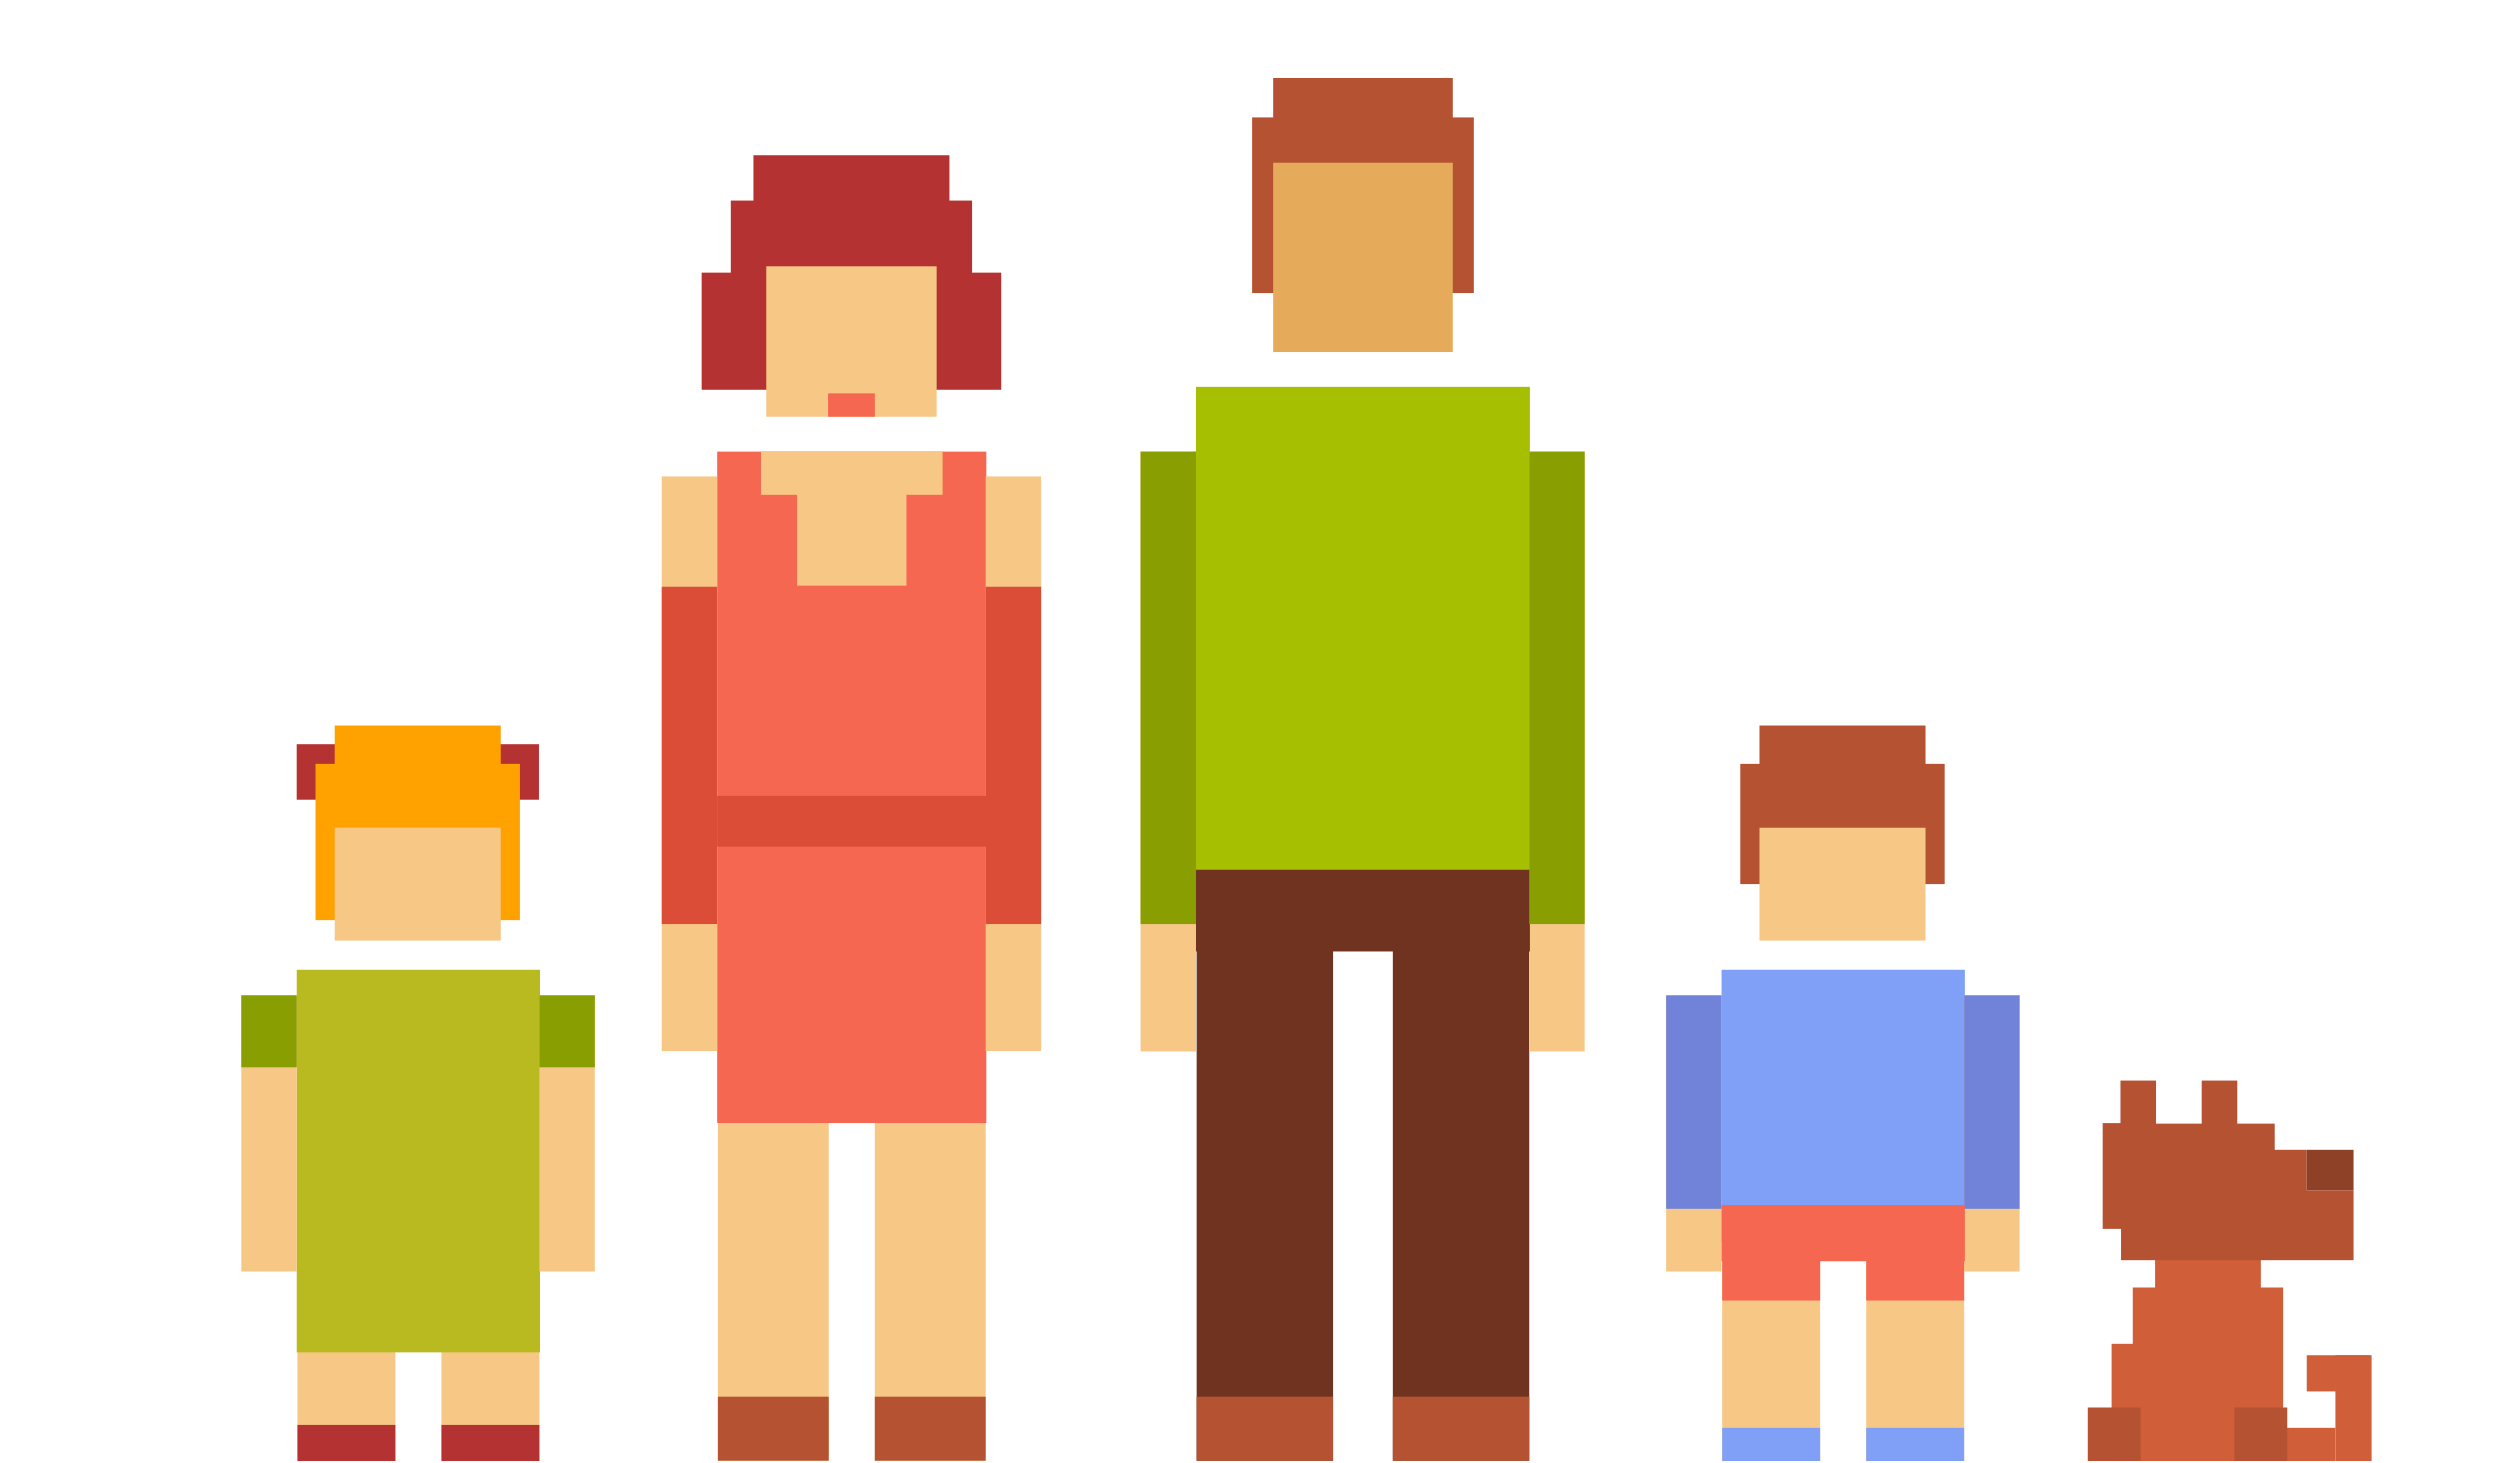 <?xml version="1.0" encoding="UTF-8"?>
<svg xmlns="http://www.w3.org/2000/svg" id="Layer" version="1.1" viewBox="0 0 530 310.16">
  <defs>
    <style>
      .st0 {
        fill: #ffa200;
      }

      .st1 {
        fill: #a6bf00;
      }

      .st2 {
        fill: #cf5e39;
      }

      .st3 {
        fill: #f66751;
      }

      .st4 {
        fill: #b53232;
      }

      .st5 {
        fill: #809ff6;
      }

      .st6 {
        fill: #7183d9;
      }

      .st7 {
        fill: #b8ba20;
      }

      .st8 {
        fill: #b55232;
      }

      .st9 {
        fill: #899e00;
      }

      .st10 {
        fill: #70331f;
      }

      .st11 {
        fill: #8f4127;
      }

      .st12 {
        fill: #e6ab5a;
      }

      .st13 {
        fill: #db4d37;
      }

      .st14 {
        fill: #f6c785;
      }
    </style>
  </defs>
  <rect class="st4" x="62.9" y="157.77" width="11.77" height="11.77"></rect>
  <rect class="st4" x="102.49" y="157.77" width="11.77" height="11.77"></rect>
  <rect class="st10" x="295.28" y="195.01" width="28.92" height="114.67"></rect>
  <rect class="st10" x="253.69" y="195.01" width="28.92" height="114.67"></rect>
  <rect class="st8" x="265.45" y="24.89" width="47" height="37.24"></rect>
  <rect class="st8" x="269.91" y="16.53" width="38.08" height="16.73"></rect>
  <rect class="st12" x="269.91" y="34.5" width="38.08" height="40.13"></rect>
  <rect class="st1" x="253.55" y="82.01" width="70.79" height="102.31"></rect>
  <rect class="st14" x="324.2" y="95.74" width="11.75" height="127.17"></rect>
  <rect class="st14" x="241.8" y="95.74" width="11.75" height="127.17"></rect>
  <rect class="st8" x="295.28" y="296.1" width="28.92" height="13.57"></rect>
  <rect class="st8" x="253.69" y="296.1" width="28.92" height="13.57"></rect>
  <rect class="st10" x="253.55" y="184.33" width="70.79" height="17.38"></rect>
  <rect class="st9" x="324.2" y="95.74" width="11.75" height="100.16"></rect>
  <rect class="st9" x="241.8" y="95.74" width="11.75" height="100.16"></rect>
  <rect class="st4" x="159.73" y="32.91" width="41.55" height="12.35"></rect>
  <polygon class="st4" points="212.26 57.8 212.26 82.63 148.75 82.63 148.75 57.8 154.93 57.8 154.93 42.52 206.08 42.52 206.08 57.8 212.26 57.8"></polygon>
  <rect class="st14" x="162.45" y="56.46" width="36.12" height="31.89"></rect>
  <g>
    <rect class="st14" x="185.46" y="195.01" width="23.5" height="114.67"></rect>
    <rect class="st14" x="152.19" y="195.01" width="23.5" height="114.67"></rect>
    <rect class="st3" x="152.04" y="95.74" width="57.06" height="142.34"></rect>
    <rect class="st14" x="208.97" y="101" width="11.75" height="121.82"></rect>
    <rect class="st14" x="140.29" y="101" width="11.75" height="121.82"></rect>
    <rect class="st8" x="185.46" y="296.1" width="23.5" height="13.57"></rect>
    <rect class="st8" x="152.19" y="296.1" width="23.5" height="13.57"></rect>
    <rect class="st13" x="208.97" y="124.39" width="11.75" height="71.51"></rect>
    <rect class="st13" x="140.29" y="124.39" width="11.75" height="71.51"></rect>
    <rect class="st14" x="161.33" y="95.74" width="38.5" height="9.16"></rect>
    <rect class="st13" x="152.04" y="168.72" width="57.06" height="10.78"></rect>
    <rect class="st14" x="168.98" y="95.74" width="23.19" height="28.42"></rect>
  </g>
  <rect class="st0" x="66.89" y="161.94" width="43.33" height="33.13"></rect>
  <rect class="st0" x="70.96" y="153.81" width="35.2" height="10.46"></rect>
  <rect class="st14" x="70.96" y="175.48" width="35.2" height="23.92"></rect>
  <g>
    <rect class="st14" x="93.59" y="263.69" width="20.76" height="46.05"></rect>
    <rect class="st14" x="63.06" y="263.69" width="20.76" height="46.05"></rect>
    <rect class="st7" x="62.91" y="205.59" width="51.58" height="81.11"></rect>
    <rect class="st14" x="114.35" y="211.01" width="11.75" height="58.55"></rect>
    <rect class="st14" x="51.16" y="211.01" width="11.75" height="58.55"></rect>
    <rect class="st4" x="93.59" y="302.08" width="20.76" height="7.65"></rect>
    <rect class="st4" x="63.06" y="302.08" width="20.76" height="7.65"></rect>
    <rect class="st9" x="114.35" y="211.01" width="11.75" height="15.26"></rect>
    <rect class="st9" x="51.16" y="211.01" width="11.75" height="15.26"></rect>
  </g>
  <rect class="st8" x="368.94" y="161.94" width="43.33" height="25.49"></rect>
  <rect class="st8" x="373.01" y="153.81" width="35.2" height="10.46"></rect>
  <rect class="st14" x="373.01" y="175.48" width="35.2" height="23.92"></rect>
  <g>
    <rect class="st14" x="395.64" y="263.69" width="20.76" height="46.05"></rect>
    <rect class="st14" x="365.11" y="263.69" width="20.76" height="46.05"></rect>
    <rect class="st5" x="364.97" y="205.59" width="51.58" height="57.72"></rect>
    <rect class="st14" x="416.4" y="211.01" width="11.75" height="58.55"></rect>
    <rect class="st14" x="353.22" y="211.01" width="11.75" height="58.55"></rect>
    <rect class="st5" x="395.64" y="302.7" width="20.76" height="7.03"></rect>
    <rect class="st5" x="365.11" y="302.7" width="20.76" height="7.03"></rect>
    <rect class="st6" x="416.4" y="211.01" width="11.75" height="45.26"></rect>
    <rect class="st6" x="353.22" y="211.01" width="11.75" height="45.26"></rect>
    <rect class="st3" x="364.97" y="255.46" width="51.58" height="11.92"></rect>
    <rect class="st3" x="395.64" y="263.69" width="20.76" height="12.02"></rect>
    <rect class="st3" x="365.11" y="263.69" width="20.76" height="12.02"></rect>
  </g>
  <rect class="st2" x="452.15" y="272.95" width="31.88" height="36.78"></rect>
  <rect class="st2" x="447.66" y="284.89" width="21.53" height="24.84"></rect>
  <rect class="st2" x="456.88" y="262.05" width="22.42" height="27.31"></rect>
  <polygon class="st8" points="498.95 252.34 498.95 267.16 449.66 267.16 449.66 243.76 489.03 243.76 489.03 252.34 498.95 252.34"></polygon>
  <rect class="st2" x="475.85" y="302.7" width="19.26" height="7.03"></rect>
  <rect class="st8" x="442.61" y="298.39" width="11.21" height="11.34"></rect>
  <rect class="st8" x="473.69" y="298.39" width="11.21" height="11.34"></rect>
  <rect class="st2" x="495.11" y="287.31" width="7.67" height="22.42"></rect>
  <rect class="st2" x="489.03" y="287.31" width="13.35" height="7.67"></rect>
  <rect class="st8" x="445.77" y="238.1" width="7.54" height="22.42"></rect>
  <rect class="st8" x="449.54" y="229.08" width="7.54" height="22.42"></rect>
  <rect class="st8" x="466.76" y="229.08" width="7.54" height="22.42"></rect>
  <rect class="st11" x="489.03" y="243.76" width="9.92" height="8.58"></rect>
  <rect class="st8" x="456.88" y="238.21" width="25.36" height="9.84"></rect>
  <rect class="st3" x="175.55" y="83.39" width="9.92" height="4.96"></rect>
</svg>
